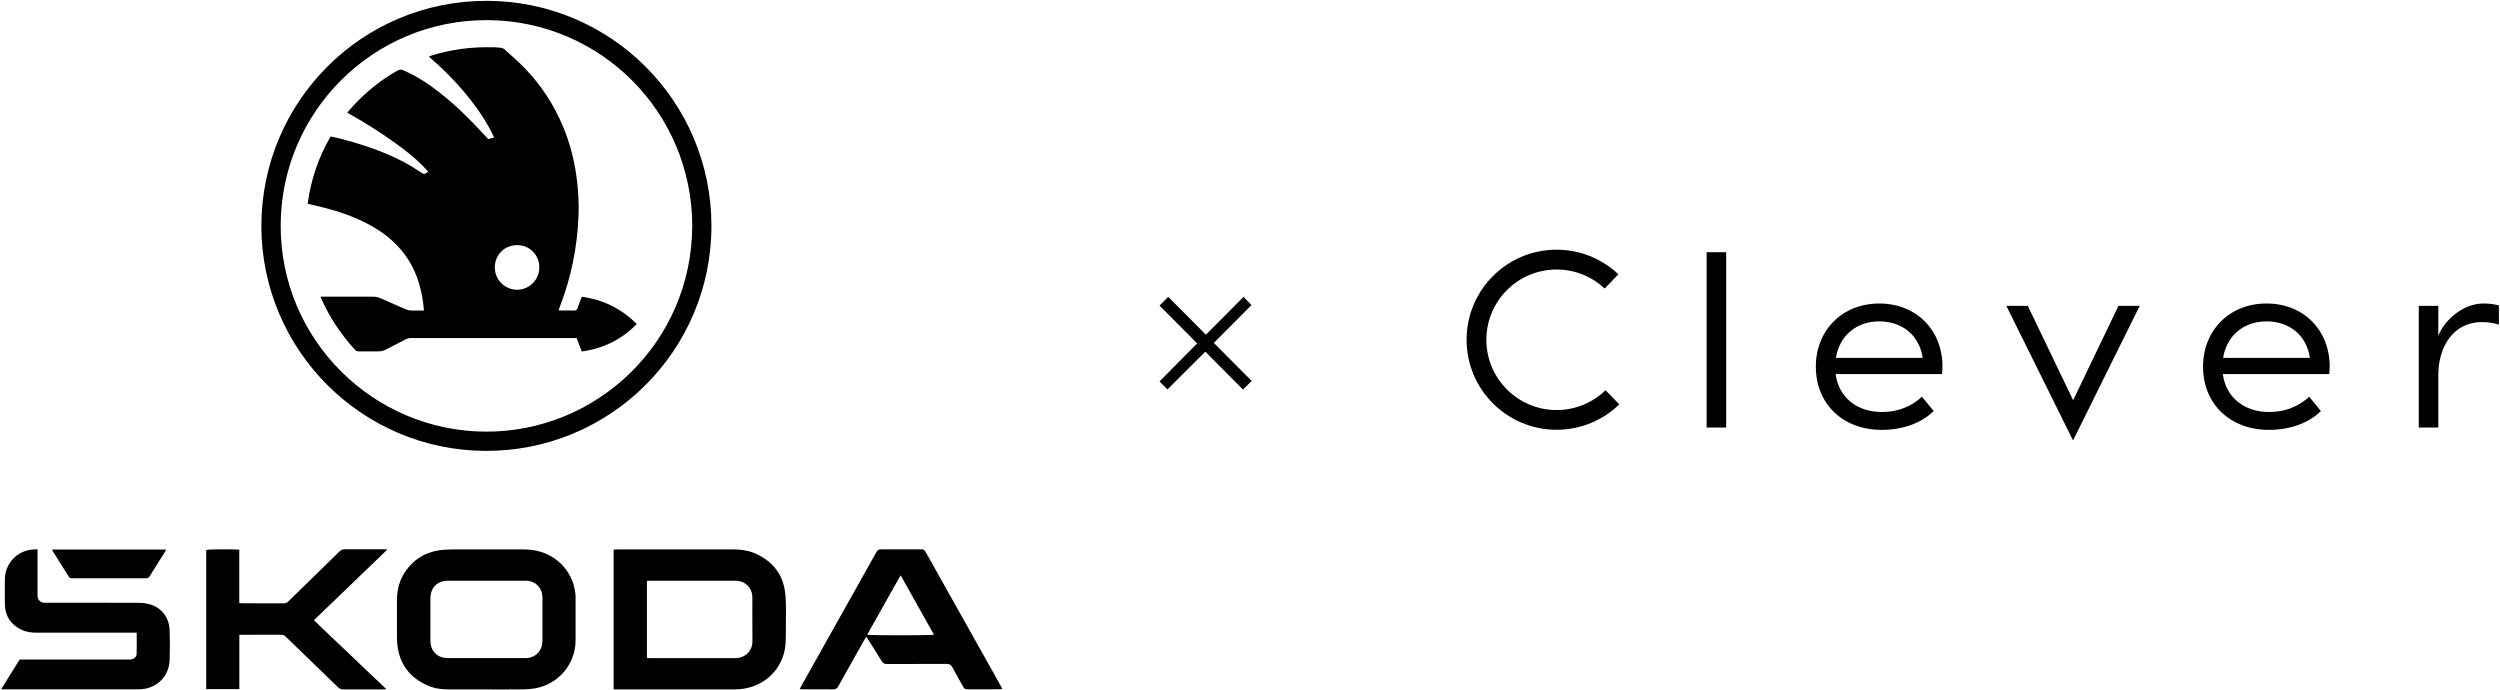 <svg width="565" height="156" viewBox="0 0 565 156" fill="none" xmlns="http://www.w3.org/2000/svg">
<g clip-path="url(#clip0_2183_4446)">
<path d="M272.411 79.46L263.851 88.01L262.051 86.21L270.561 77.61L262.051 69.06L264.021 67.09L272.531 75.64L281.041 67.09L282.841 68.94L274.331 77.5L282.881 86.1L280.911 88.03L272.401 79.48L272.411 79.46Z" fill="black"/>
<path d="M390.119 96.62H385.699V57H390.119V96.62ZM564.739 69.02C563.749 68.79 562.879 68.59 561.229 68.59C556.749 68.59 552.509 72.22 551.059 75.87V69.13H546.639V96.62H551.059V84.79C551.059 78.14 554.629 72.79 560.889 72.79C562.379 72.79 563.459 72.98 564.749 73.36V69.02H564.739ZM414.909 80.88C415.719 75.87 419.549 72.63 424.719 72.63C429.949 72.63 433.779 75.81 434.529 80.88H414.909ZM410.379 82.87C410.379 91.22 416.419 97.15 425.259 97.15C431.999 97.15 435.769 94.19 437.009 92.89L434.369 89.66C433.509 90.41 430.649 93.11 425.309 93.11C419.599 93.11 415.549 89.77 414.849 84.54H438.889C438.939 84 438.999 83.52 438.999 82.87C438.999 74.62 433.119 68.59 424.719 68.59C416.369 68.59 410.379 74.63 410.379 82.87ZM502.419 80.88C503.229 75.87 507.059 72.63 512.229 72.63C517.459 72.63 521.289 75.81 522.039 80.88H502.419ZM497.889 82.87C497.889 91.22 503.929 97.15 512.769 97.15C519.509 97.15 523.279 94.19 524.519 92.89L521.879 89.66C521.019 90.41 518.159 93.11 512.819 93.11C507.109 93.11 503.059 89.77 502.359 84.54H526.399C526.449 84 526.509 83.52 526.509 82.87C526.509 74.62 520.639 68.59 512.229 68.59C503.879 68.59 497.889 74.63 497.889 82.87ZM478.769 69.13L468.529 90.45L458.289 69.13H453.439L468.509 99.54L483.569 69.13H478.769ZM362.839 88.2C359.979 90.97 356.089 92.67 351.799 92.67C343.029 92.67 335.919 85.56 335.919 76.79C335.919 68.02 343.029 60.91 351.799 60.91C355.999 60.91 359.819 62.55 362.659 65.21L365.759 61.99C362.119 58.55 357.199 56.43 351.799 56.43C340.559 56.43 331.449 65.54 331.449 76.78C331.449 88.02 340.559 97.13 351.799 97.13C357.309 97.13 362.299 94.94 365.959 91.38L362.839 88.18V88.2Z" fill="black"/>
<path d="M59.072 51.06C59.102 23.04 81.692 0.2 109.923 0.19C138.103 0.19 160.783 22.96 160.783 51.04C160.783 79.35 137.762 102.09 109.582 101.9C81.832 101.72 59.123 79.21 59.062 51.06H59.072ZM156.453 51.11C156.423 25.3 135.682 4.72 110.272 4.55C84.282 4.38 63.483 25.37 63.432 50.94C63.383 76.8 84.353 97.42 109.703 97.55C135.033 97.68 156.343 77.27 156.443 51.11H156.453Z" fill="black"/>
<path d="M87.412 124.32C81.942 129.58 76.482 134.84 70.952 140.16C72.272 141.51 73.662 142.76 75.002 144.05C76.352 145.35 77.722 146.63 79.082 147.92C80.442 149.21 81.792 150.51 83.152 151.8C84.502 153.08 85.862 154.36 87.332 155.76C86.931 155.78 86.702 155.8 86.472 155.8C83.502 155.8 80.542 155.8 77.572 155.81C77.082 155.81 76.732 155.65 76.392 155.32C72.462 151.51 68.512 147.71 64.572 143.89C64.282 143.61 64.011 143.45 63.581 143.45C60.642 143.47 57.702 143.45 54.752 143.46C54.562 143.46 54.382 143.48 54.092 143.5C54.082 147.58 54.092 151.65 54.092 155.74H46.602V124.28C47.122 124.13 53.072 124.09 54.081 124.24C54.102 126.23 54.081 128.23 54.081 130.24C54.081 132.23 54.081 134.22 54.081 136.28C54.322 136.3 54.522 136.34 54.722 136.34C57.882 136.34 61.032 136.34 64.192 136.36C64.582 136.36 64.852 136.23 65.122 135.96C68.992 132.18 72.872 128.41 76.732 124.62C77.082 124.28 77.432 124.13 77.922 124.14C80.862 124.16 83.802 124.14 86.752 124.14H87.372C87.392 124.19 87.412 124.25 87.431 124.3L87.412 124.32Z" fill="black"/>
<path d="M0.262 155.77C1.702 153.46 3.062 151.27 4.442 149.05H5.302C13.182 149.05 21.062 149.05 28.932 149.05C29.192 149.05 29.462 149.07 29.712 149.02C30.292 148.92 30.852 148.43 30.872 147.82C30.922 146.24 30.892 144.65 30.892 142.99H29.932C22.762 142.99 15.602 142.99 8.432 142.99C7.222 142.99 6.012 142.87 4.892 142.34C2.452 141.19 1.162 139.26 1.102 136.56C1.062 134.69 1.082 132.81 1.102 130.94C1.122 127.66 3.442 124.87 6.642 124.29C7.212 124.19 7.802 124.19 8.482 124.13V124.99C8.482 128.05 8.482 131.11 8.482 134.17C8.482 134.38 8.482 134.6 8.492 134.81C8.562 135.59 9.152 136.17 9.932 136.22C10.172 136.23 10.402 136.22 10.642 136.22C17.572 136.22 24.502 136.21 31.432 136.24C32.252 136.24 33.102 136.35 33.882 136.58C36.572 137.37 38.262 139.6 38.342 142.51C38.402 144.71 38.412 146.92 38.342 149.13C38.242 152.38 36.132 154.91 32.972 155.62C32.422 155.74 31.842 155.79 31.282 155.79C21.172 155.8 11.062 155.79 0.952 155.79C0.772 155.79 0.592 155.77 0.262 155.75V155.77Z" fill="black"/>
<path d="M11.773 124.2H37.523C37.443 124.39 37.393 124.54 37.313 124.67C36.153 126.52 34.983 128.36 33.833 130.21C33.623 130.55 33.383 130.69 32.983 130.69C27.433 130.68 21.883 130.69 16.333 130.69C16.013 130.69 15.753 130.67 15.553 130.35C14.343 128.4 13.113 126.45 11.893 124.51C11.853 124.45 11.843 124.38 11.773 124.22V124.2Z" fill="black"/>
<path d="M177.514 134.61C177.164 129.97 174.704 126.78 170.434 124.98C168.944 124.36 167.374 124.18 165.774 124.17C162.384 124.16 158.994 124.17 155.594 124.17C150.234 124.17 144.874 124.17 139.514 124.17C139.244 124.17 138.964 124.19 138.684 124.2V155.78C138.954 155.79 139.184 155.81 139.414 155.81C148.264 155.81 157.114 155.81 165.964 155.81C167.004 155.81 168.044 155.7 169.064 155.45C173.884 154.26 177.244 150.29 177.544 145.35C177.624 144.1 177.604 142.84 177.604 141.58C177.604 139.26 177.694 136.92 177.524 134.61H177.514ZM166.154 148.74C159.754 148.74 153.344 148.74 146.944 148.74C146.714 148.74 146.484 148.72 146.204 148.7V131.29C146.434 131.27 146.644 131.25 146.844 131.24C153.294 131.24 159.744 131.24 166.194 131.24C167.994 131.24 169.414 132.27 169.884 133.91C169.984 134.27 170.034 134.66 170.034 135.03C170.044 138.33 170.014 141.62 170.054 144.92C170.074 146.98 168.494 148.75 166.154 148.74Z" fill="black"/>
<path d="M130.101 135.3C130.091 130.38 126.871 126.1 122.141 124.69C120.881 124.31 119.591 124.17 118.281 124.17C113.111 124.16 107.941 124.17 102.761 124.17C101.881 124.17 101.001 124.19 100.131 124.26C96.681 124.54 93.891 126.06 91.822 128.85C90.352 130.85 89.722 133.13 89.712 135.59C89.701 138.34 89.712 141.09 89.712 143.84C89.712 144.41 89.731 144.98 89.781 145.54C90.231 150.03 92.572 153.14 96.681 154.94C98.181 155.59 99.772 155.81 101.401 155.81C104.221 155.81 107.051 155.81 109.871 155.81C112.671 155.81 115.471 155.83 118.271 155.8C119.141 155.8 120.021 155.72 120.881 155.57C126.171 154.69 130.061 150.1 130.081 144.76C130.091 141.61 130.081 138.45 130.081 135.3H130.101ZM122.571 144.9C122.571 147.12 120.991 148.72 118.771 148.73C115.811 148.75 112.841 148.73 109.881 148.73C107.691 148.73 105.501 148.73 103.321 148.73C102.591 148.73 101.861 148.73 101.131 148.73C99.352 148.73 97.951 147.75 97.462 146.14C97.322 145.69 97.272 145.21 97.272 144.74C97.251 141.56 97.251 138.39 97.272 135.21C97.272 133.35 98.181 132 99.772 131.47C100.191 131.33 100.651 131.24 101.091 131.24C107.001 131.23 112.901 131.22 118.811 131.24C120.991 131.24 122.581 132.85 122.591 135.02C122.601 138.32 122.591 141.61 122.591 144.91L122.571 144.9Z" fill="black"/>
<path d="M226.233 155.11C220.553 144.99 214.863 134.86 209.183 124.73C208.943 124.3 208.673 124.14 208.183 124.15C205.173 124.17 202.153 124.17 199.143 124.15C198.633 124.15 198.333 124.3 198.083 124.75C192.423 134.86 186.743 144.96 181.073 155.07C180.963 155.27 180.863 155.47 180.723 155.75C181.053 155.77 181.283 155.79 181.513 155.79C183.763 155.79 186.023 155.77 188.273 155.8C188.843 155.8 189.163 155.63 189.443 155.12C191.383 151.62 193.353 148.13 195.313 144.64C195.443 144.4 195.593 144.17 195.773 143.88C195.963 144.17 196.103 144.37 196.223 144.56C197.233 146.16 198.273 147.75 199.243 149.38C199.553 149.89 199.893 150.07 200.483 150.07C204.943 150.04 209.403 150.07 213.863 150.04C214.543 150.04 214.933 150.22 215.253 150.83C216.033 152.32 216.903 153.76 217.693 155.24C217.913 155.66 218.183 155.79 218.653 155.79C221.053 155.77 223.443 155.79 225.843 155.78C226.043 155.78 226.253 155.75 226.533 155.72C226.413 155.46 226.333 155.27 226.233 155.1V155.11ZM195.983 143.45C198.483 139 200.973 134.57 203.533 130.01C206.103 134.54 208.583 138.99 211.083 143.44C210.453 143.62 196.713 143.63 195.983 143.44V143.45Z" fill="black"/>
<path d="M131.471 67.08C131.141 67.96 130.811 68.79 130.521 69.64C130.381 70.04 130.181 70.2 129.741 70.18C128.771 70.15 127.791 70.18 126.821 70.17C126.641 70.17 126.471 70.14 126.231 70.12C126.351 69.79 126.431 69.53 126.541 69.27C129.081 62.71 130.451 55.91 130.741 48.89C130.871 45.8 130.681 42.73 130.251 39.67C129.701 35.78 128.691 32.02 127.161 28.4C125.121 23.56 122.271 19.25 118.641 15.46C117.201 13.96 115.601 12.6 114.061 11.19C113.881 11.02 113.631 10.88 113.391 10.84C112.851 10.75 112.311 10.71 111.761 10.69C109.201 10.63 106.641 10.71 104.101 11.08C101.871 11.4 99.681 11.88 97.531 12.55C97.341 12.61 97.171 12.7 96.941 12.8C97.211 13.05 97.421 13.24 97.631 13.42C100.901 16.26 103.871 19.38 106.531 22.8C108.371 25.16 110.011 27.65 111.331 30.35C111.441 30.57 111.531 30.8 111.651 31.08C111.151 31.21 110.741 31.32 110.361 31.42C110.271 31.35 110.211 31.31 110.161 31.26C109.921 31 109.681 30.74 109.441 30.48C106.351 27.09 103.101 23.87 99.491 21.03C96.891 18.98 94.161 17.16 91.101 15.87C90.641 15.68 90.281 15.69 89.841 15.94C86.061 18.06 82.751 20.77 79.811 23.93C79.361 24.41 78.951 24.92 78.491 25.46C78.761 25.62 78.951 25.75 79.161 25.86C82.601 27.77 85.921 29.89 89.121 32.18C91.381 33.79 93.571 35.5 95.541 37.46C95.971 37.89 96.361 38.35 96.771 38.8C95.841 39.45 95.861 39.42 95.031 38.89C93.791 38.1 92.561 37.29 91.261 36.61C86.511 34.13 81.461 32.48 76.281 31.18C75.781 31.05 75.271 30.95 74.731 30.83C71.941 35.58 70.271 40.63 69.531 46.05C70.681 46.32 71.741 46.55 72.791 46.82C76.411 47.72 79.921 48.91 83.221 50.66C86.381 52.34 89.171 54.47 91.341 57.34C93.861 60.66 95.121 64.47 95.641 68.56C95.711 69.07 95.751 69.58 95.811 70.18C94.891 70.18 94.061 70.16 93.241 70.18C92.631 70.2 92.081 70.08 91.531 69.83C89.721 69.02 87.881 68.24 86.061 67.43C85.491 67.18 84.911 67.04 84.271 67.04C80.571 67.05 76.871 67.04 73.161 67.04C72.951 67.04 72.741 67.04 72.461 67.04C72.501 67.21 72.511 67.28 72.541 67.34C74.461 71.7 77.061 75.61 80.291 79.11C80.501 79.34 80.741 79.41 81.041 79.41C82.511 79.4 83.981 79.39 85.451 79.41C86.111 79.42 86.711 79.27 87.291 78.96C88.741 78.21 90.201 77.47 91.651 76.71C92.061 76.49 92.471 76.4 92.941 76.4C105.141 76.4 117.331 76.4 129.531 76.4C129.791 76.4 130.041 76.4 130.311 76.4C130.701 77.42 131.081 78.39 131.481 79.43C136.341 78.78 140.461 76.74 143.911 73.24C140.441 69.76 136.331 67.71 131.461 67.07L131.471 67.08ZM116.911 65.48C114.091 65.5 111.841 63.26 111.831 60.45C111.791 57.94 113.731 55.39 116.881 55.4C120.031 55.41 121.911 57.97 121.891 60.42C121.881 63.21 119.671 65.46 116.901 65.48H116.911Z" fill="black"/>
</g>
<defs>
<clipPath id="clip0_2183_4446">
<rect width="565" height="156" fill="white"/>
</clipPath>
</defs>
</svg>
